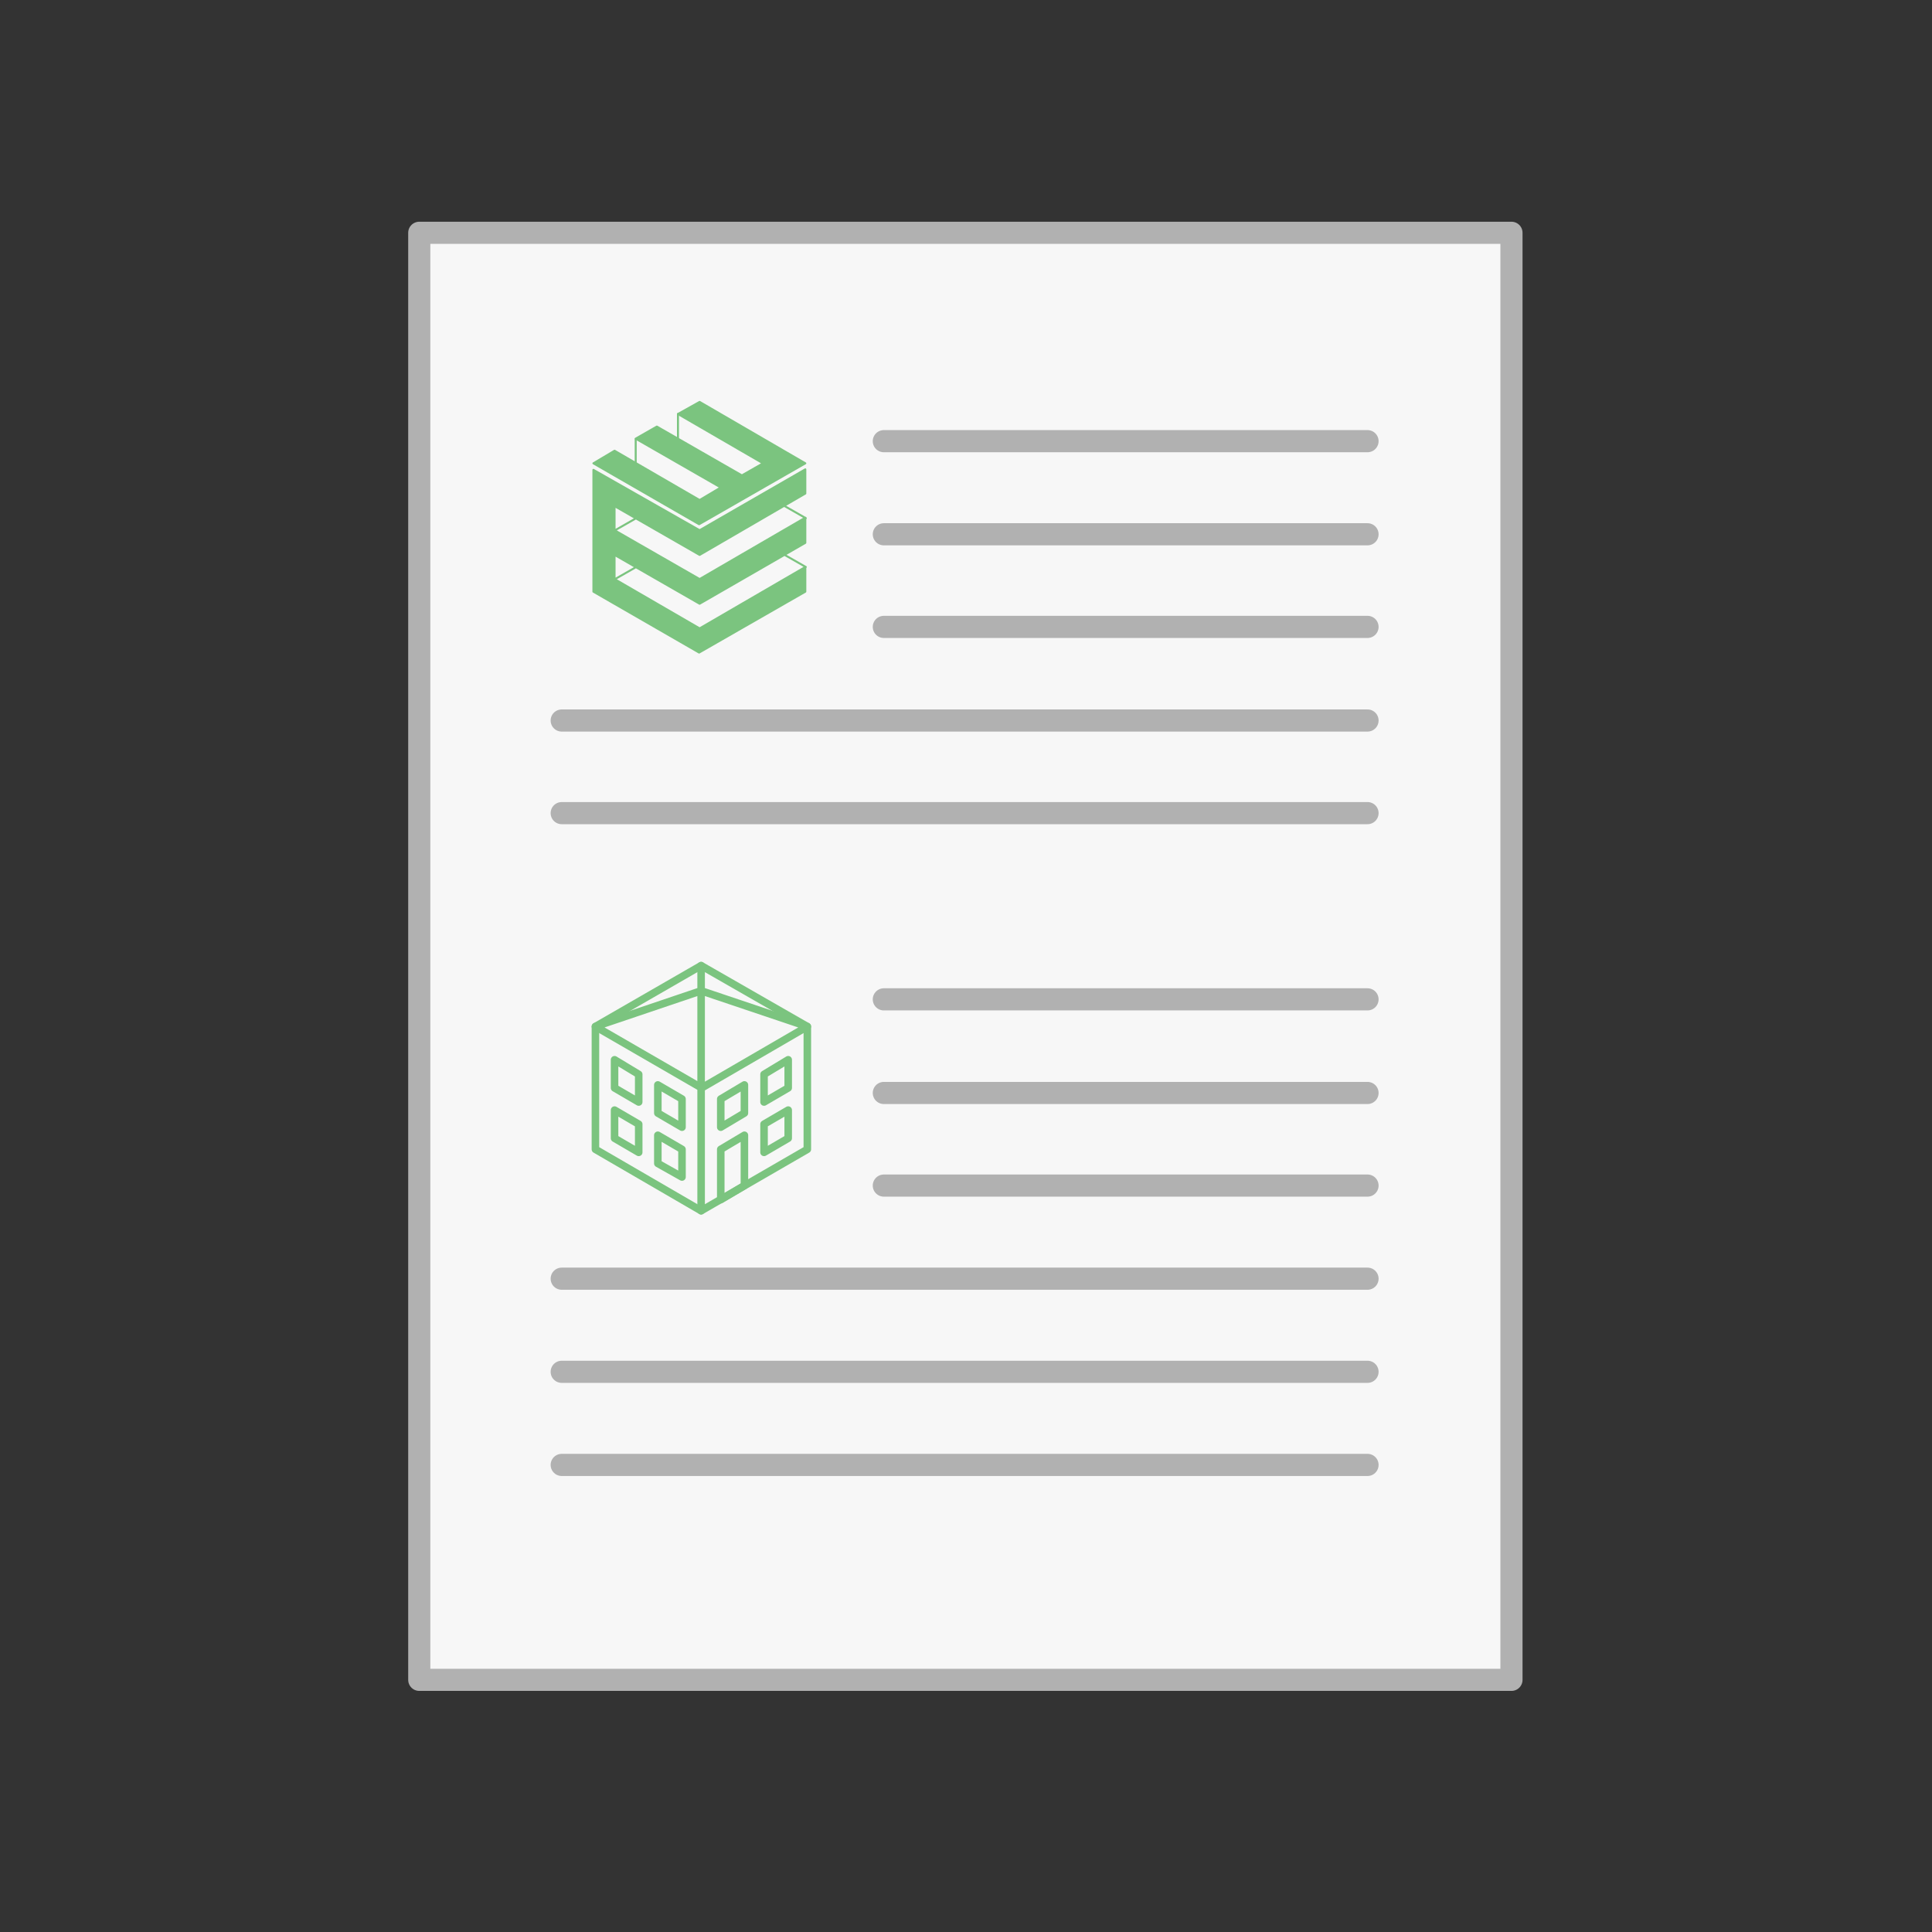 <svg xmlns="http://www.w3.org/2000/svg" xmlns:osb="http://www.openswatchbook.org/uri/2009/osb" viewBox="0 0 135.5 135.5">
  <rect x="0" y="0" width="135.5" height="135.5" fill="#333333" stroke="none"/>
  <defs>
    <linearGradient osb:paint="solid" id="a" gradientTransform="matrix(.75 0 0 .75 -8.5 -798.2)">
      <stop offset="0" stop-color="#ff903b"/>
    </linearGradient>
  </defs>
  <g fill="url(#a)" stroke-linecap="round" stroke-linejoin="round" transform="matrix(.353 0 0 -.353 -1.8 100.8)">
    <path fill="#f7f7f7" stroke="#b1b1b1" stroke-dashoffset="37.5" stroke-width="4.4" d="M88.4 239.3h217V-48.2h-217z" paint-order="fill markers stroke"/>
    <path fill="none" stroke="#b1b1b1" stroke-width="4.4" d="M180.7 197.9h96.1m-96.1-18.5h96.1M180.7 161h96.1m-96.1-74h96.1m-96.1-18.6h96.1M180.7 50h96.1M116.7 31.5h160.1M116.7 13h160.1M116.7-5.5h160.1M116.7 142.4h160.1M116.7 124h160.1"/>
    <g fill="none" stroke="#7BC47F" stroke-width="1.5">
      <path d="M161.7 75v-5.6l-4.8-2.8v5.5zm-8.7-5v-5.6l-4.7-2.8v5.6zm8.7-5v-5.6l-4.8-2.8v5.6zm-8.7-5V50l-4.7-2.8v10Zm-25.8 15v-5.6l4.8-2.8v5.5zm8.6-5v-5.6l4.8-2.8v5.6zm-8.6-5v-5.6l4.8-2.8v5.6zm8.6-5v-5.6l4.8-2.7v5.5z"/>
      <path stroke-dashoffset="2.2" d="m144.4 93.7-21-12.1V57.2l21-12.2 21.1 12.2v24.4z"/>
      <path d="M144.4 93.7V45m-21 36.6 21 7.1 21.1-7.1-21-12.2Z"/>
    </g>
    <g fill="#7BC47F" fill-rule="evenodd" stroke="#7BC47F" stroke-width=".4" paint-order="stroke markers fill">
      <path d="M139.8 203.3v-5Zm-8.4-5v-4.8zM161 185l4.2-2.4zm-29.5-2.4-4.2-2.4zm29.5-7.3 4.2-2.4zm-29.5-2.4-4.2-2.4zm-8.5 19.3V168l21-12.1 21.1 12.1v4.9l-21-12.2-16.9 9.8v4.8l16.9-9.7 21 12.1v5l-21-12.2-16.9 9.7v4.8l16.9-9.7 21 12.2v4.8l-21-12.1Z"/>
      <path d="m144 181.4-21 12.1 4.2 2.5 16.9-9.8 4.2 2.5-16.9 9.7 4.2 2.4 16.9-9.7 4.2 2.4-16.9 9.8 4.3 2.4 21-12.2z"/>
    </g>
  </g>
</svg>
